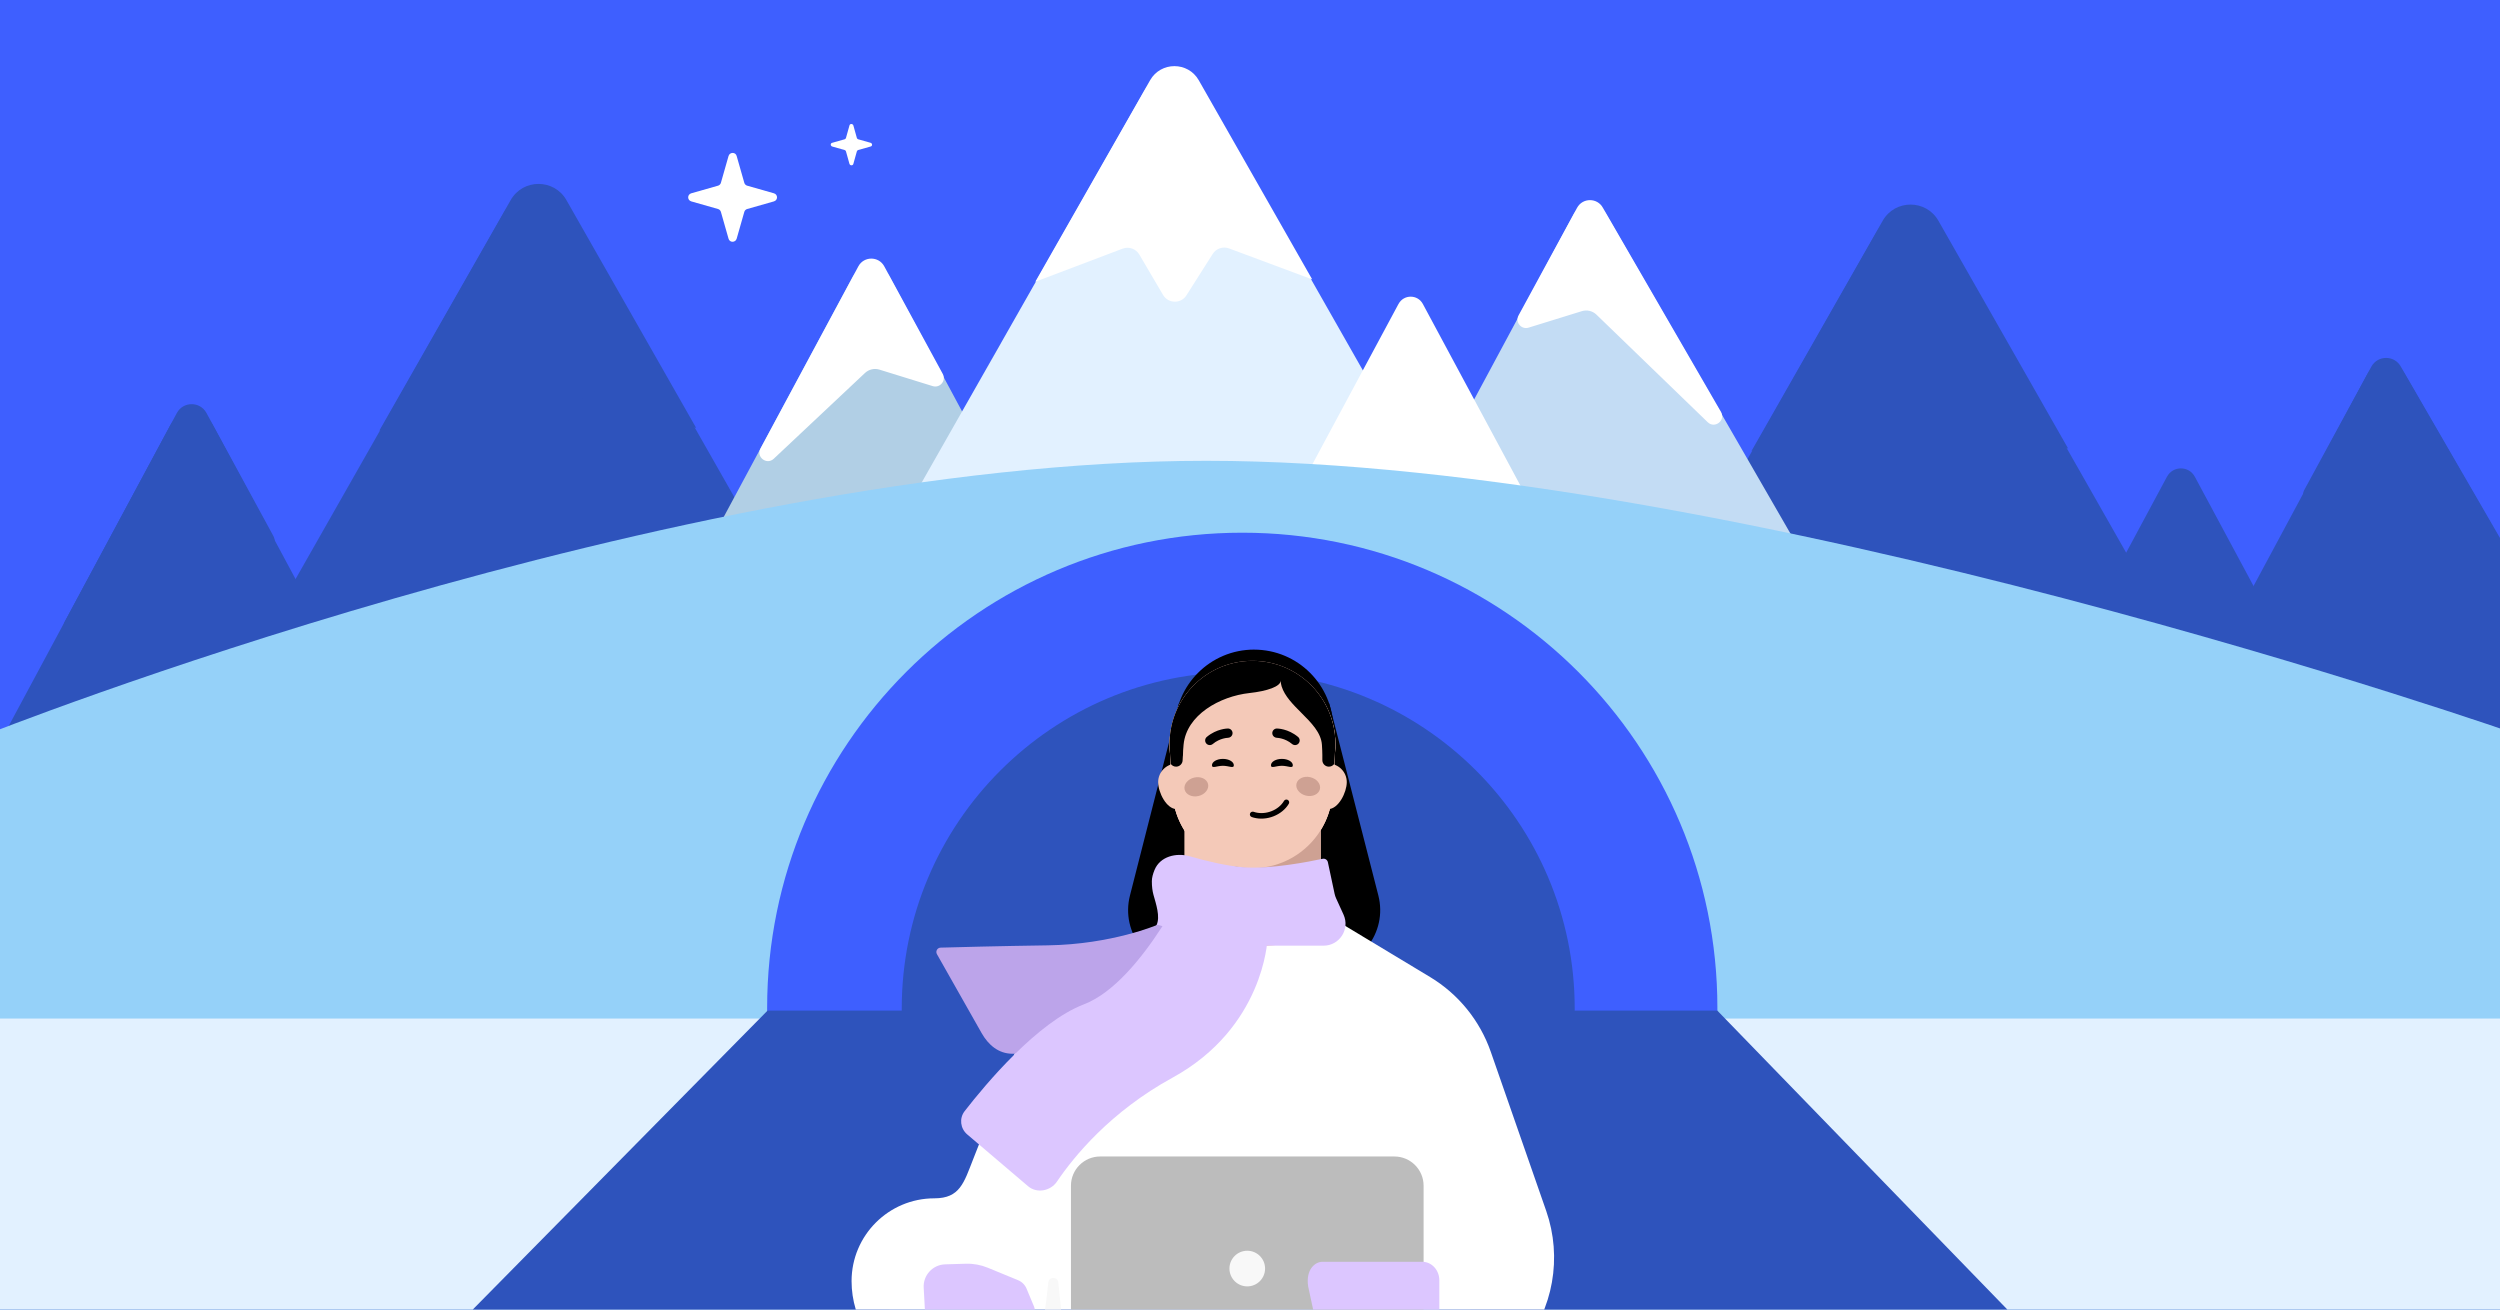 <svg fill="none" height="495" viewBox="0 0 945 495" width="945" xmlns="http://www.w3.org/2000/svg" xmlns:xlink="http://www.w3.org/1999/xlink"><rect x="0" y="0" width="945" height="495" fill="#333333" stroke="none"/><clipPath id="clip0_4153_699"><path d="M0 0H945V495H0Z"/></clipPath><g clip-path="url(#clip0_4153_699)"><path d="M0 0H945V495H0Z" fill="#3e5fff"/><path d="M64.43 160.622-89 446.198 72.423 446.707 233.845 446.198 80.415 160.622C76.995 154.255 67.862 154.255 64.442 160.622H64.43Z" fill="#2e53bc"/><path d="M376.34 133.435 221.891 420.916 383.314 421.425 505.381 332.987 390.287 133.435C387.304 127.881 379.336 127.881 376.352 133.435H376.34Z" fill="#2e53bc"/><path d="M502.331 466.092H270.154L276.618 454.959 276.667 454.886 281.191 447.112 290.287 431.455 309.582 398.261 362.533 307.156 369.397 295.355 380.991 275.405C383.235 271.209 389.263 271.209 391.506 275.405L481.665 430.545 495.709 454.716 502.331 466.104V466.092Z" fill="#c3dcf4"/><g fill="#2e53bc"><path d="M190.601 80.152-55.276 512.578 208.256 696.571 462.172 512.578 216.295 80.152C210.639 70.192 196.257 70.192 190.601 80.152Z"/><path d="M143.39 162.778 181.16 148.468C183.864 147.447 186.909 148.522 188.37 151L198.652 168.496C200.892 172.308 206.395 172.403 208.757 168.673L220.132 150.742C221.634 148.386 224.584 147.392 227.205 148.373L263.16 161.77 214.096 75.626C209.454 67.484 197.683 67.484 193.04 75.626L143.39 162.778Z"/><path d="M30.241 239.355 69.717 202.244C71.391 200.679 73.768 200.121 75.963 200.801L99.006 207.932C102.184 208.914 104.937 205.543 103.348 202.632L78.037 156.097C75.624 151.658 69.232 151.67 66.843 156.121L24.492 234.941C22.528 238.603 27.209 242.205 30.241 239.355Z"/><path d="M434.293 223.584 386.055 176.951C384.381 175.387 382.004 174.829 379.809 175.508L356.766 182.639C353.588 183.621 350.835 180.25 352.424 177.339L377.735 130.804C380.148 126.366 386.54 126.378 388.929 130.829L440.042 219.169C442.006 222.832 437.325 226.434 434.293 223.584Z"/><path d="M300.496 172.389 183.874 389.466 305.759 389.854 427.645 389.466 311.023 172.389C308.767 168.192 302.751 168.192 300.508 172.389H300.496Z"/><path d="M583.049 168.432 429.619 454.009 591.042 454.518 752.464 454.009 599.034 168.432C595.614 162.065 586.482 162.065 583.062 168.432H583.049Z"/><path d="M894.959 141.246 740.51 428.726 901.932 429.235 1024 340.797 908.906 141.246C905.922 135.691 897.954 135.691 894.971 141.246H894.959Z"/></g><path d="M1020.95 473.903H788.773L795.238 462.769 795.286 462.697 799.81 454.923 808.906 439.265 828.201 406.071 881.152 314.966 888.016 303.166 899.61 283.215C901.854 279.019 907.882 279.019 910.125 283.215L1000.28 438.356 1014.33 462.527 1020.95 473.915V473.903Z" fill="#c3dcf4"/><path d="M709.22 87.963 463.343 520.388 726.875 704.382 980.792 520.388 734.914 87.963C729.258 78.002 714.877 78.002 709.22 87.963Z" fill="#2e53bc"/><path d="M662.008 170.588 699.779 156.278C702.482 155.257 705.528 156.333 706.989 158.811L717.271 176.306C719.51 180.119 725.014 180.214 727.376 176.483L738.751 158.552C740.253 156.197 743.202 155.203 745.824 156.183L781.778 169.581 732.715 83.437C728.072 75.295 716.301 75.295 711.659 83.437L662.008 170.588Z" fill="#2e53bc"/><path d="M548.859 247.166 588.336 210.054C590.009 208.49 592.386 207.932 594.581 208.611L617.624 215.742C620.802 216.725 623.555 213.353 621.966 210.442L596.655 163.908C594.242 159.469 587.85 159.481 585.461 163.932L543.111 242.751C541.146 246.414 545.827 250.016 548.859 247.166Z" fill="#2e53bc"/><path d="M952.912 231.394 904.673 184.762C903 183.197 900.623 182.639 898.428 183.318L875.384 190.45C872.207 191.432 869.454 188.06 871.043 185.15L896.354 138.615C898.767 134.176 905.159 134.188 907.548 138.639L958.66 226.98C960.625 230.642 955.944 234.244 952.912 231.394Z" fill="#2e53bc"/><path d="M819.115 180.199 702.493 397.277 824.379 397.665 946.264 397.277 829.642 180.199C827.387 176.003 821.371 176.003 819.127 180.199H819.115Z" fill="#2e53bc"/><path d="M322.349 104.609 188.274 354.16 329.333 354.605 470.392 354.16 336.317 104.609C333.329 99.046 325.348 99.046 322.36 104.609H322.349Z" fill="#b1cfe5"/><path d="M594.911 80.852 459.946 332.067 601.005 332.512 707.674 255.231 607.099 80.852C604.492 75.999 597.529 75.999 594.922 80.852H594.911Z" fill="#c3dcf4"/><path d="M705.009 371.545H502.121L507.77 361.816 507.812 361.752 511.765 354.959 519.714 341.277 536.575 312.27 582.846 232.658 588.844 222.346 598.976 204.913C600.937 201.246 606.204 201.246 608.165 204.913L686.95 340.482 699.222 361.604 705.009 371.555V371.545Z" fill="#c3dcf4"/><path d="M432.603 34.291 217.743 412.166 448.031 572.949 669.916 412.166 455.056 34.291C450.113 25.587 437.546 25.587 432.603 34.291Z" fill="#e2f1ff"/><path d="M391.347 106.493 424.353 93.989C426.715 93.096 429.376 94.036 430.653 96.202L439.639 111.49C441.595 114.821 446.404 114.905 448.469 111.645L458.409 95.976C459.721 93.917 462.299 93.049 464.59 93.905L496.008 105.613 453.134 30.336C449.077 23.221 438.791 23.221 434.734 30.336L391.347 106.493Z" fill="#ffffff"/><path d="M292.472 173.411 326.968 140.981C328.431 139.614 330.508 139.126 332.426 139.72L352.563 145.951C355.339 146.81 357.745 143.863 356.357 141.32L334.239 100.655C332.13 96.776 326.545 96.787 324.457 100.677L287.449 169.553C285.732 172.753 289.823 175.901 292.472 173.411Z" fill="#ffffff"/><path d="M645.553 159.629 603.4 118.879C601.938 117.511 599.861 117.024 597.942 117.617L577.806 123.849C575.029 124.707 572.624 121.761 574.012 119.218L596.13 78.553C598.239 74.674 603.824 74.685 605.912 78.574L650.577 155.771C652.294 158.972 648.203 162.119 645.553 159.629Z" fill="#ffffff"/><path d="M528.635 114.892 426.725 304.585 533.234 304.924 639.744 304.585 537.834 114.892C535.863 111.225 530.606 111.225 528.645 114.892H528.635Z" fill="#ffffff"/><path d="M-6.208 278.061C-6.208 278.061 254.531 174.181 455.939 174.181 657.348 174.181 952.925 278.061 952.925 278.061L942.771 656.091H-16.362L-6.208 278.061Z" fill="#95d1f9"/><path clip-rule="evenodd" d="M649.167 382.629C649.172 382.073 649.174 381.517 649.174 380.961 649.174 281.771 568.765 201.362 469.576 201.362 370.387 201.362 289.978 281.771 289.978 380.961 289.978 381.517 289.98 382.073 289.985 382.629H649.167Z" fill="#3e5fff" fill-rule="evenodd"/><path d="M275.385 58.978C275.843 57.413 278.069 57.413 278.462 58.978L281.343 69.086C281.474 69.608 281.932 70.064 282.456 70.195L292.538 73.064C294.109 73.521 294.109 75.673 292.538 76.129L282.456 78.999C281.932 79.129 281.474 79.586 281.343 80.107L278.462 90.216C278.004 91.781 275.778 91.781 275.385 90.216L272.504 80.107C272.373 79.586 271.915 79.129 271.391 78.999L261.309 76.129C259.738 75.673 259.738 73.521 261.309 73.064L271.391 70.195C271.915 70.064 272.373 69.608 272.504 69.086L275.385 58.978Z" fill="#ffffff"/><path d="M-4 385H972V574H-4Z" fill="#e2f1ff"/><path d="M290.138 382H649.139L849 588H87L290.138 382Z" fill="#2e53bc"/><path d="M321.092 47.429C321.256 46.683 322.328 46.683 322.575 47.429L323.894 52.153C323.977 52.401 324.142 52.567 324.389 52.65L329.088 53.976C329.829 54.224 329.829 55.219 329.088 55.384L324.389 56.71C324.142 56.793 323.977 56.959 323.894 57.208L322.575 61.931C322.411 62.677 321.339 62.677 321.092 61.931L319.773 57.208C319.69 56.959 319.525 56.793 319.278 56.71L314.579 55.384C313.837 55.136 313.837 54.141 314.579 53.976L319.278 52.65C319.525 52.567 319.69 52.401 319.773 52.153L321.092 47.429Z" fill="#ffffff"/><path d="M388.411 430.778 390.398 430.998C391.406 431.11 392.381 431.425 393.265 431.923L411.007 441.915C414.28 443.758 412.652 448.764 408.921 448.331V448.331L388.411 430.778Z" fill="#bca4ea"/><path clip-rule="evenodd" d="M595.234 382.417C595.237 382.023 595.239 381.63 595.239 381.235 595.239 310.99 538.294 254.044 468.048 254.044 397.802 254.044 340.856 310.99 340.856 381.235 340.856 381.63 340.858 382.023 340.862 382.417H595.234Z" fill="#2e53bc" fill-rule="evenodd"/><path d="M445.644 265.868H502.431L521.012 338.475C524.629 352.608 513.953 366.36 499.365 366.36H448.779C434.199 366.36 423.524 352.623 427.126 338.494L445.644 265.868Z" fill="#000000"/><path d="M575.322 509.308 534.032 559.727H432.248L343.929 517.959C330.544 512.103 321.894 498.885 321.894 484.273 321.894 466.988 335.908 452.967 353.201 452.967 362.874 452.967 364.363 447.051 367.908 438.044L384.36 396.208C388.67 385.24 396.48 376.006 406.57 369.923L445.618 346.396H502.536L540.562 369.31C551.28 375.763 559.4 385.77 563.513 397.579L584.465 457.716C590.601 475.327 587.139 494.871 575.322 509.293" fill="#ffffff"/><path d="M403.183 515.588 400.04 484.751C399.812 482.493 396.532 482.478 396.275 484.728L395.358 492.689C393.525 508.543 382.178 521.663 366.756 525.761L353.197 529.367 385.193 567.854 403.191 515.595 403.183 515.588Z" fill="#f8f8f8"/><path d="M474.053 245.548C457.502 245.548 444.086 258.963 444.086 275.514V276.658C444.086 276.704 444.086 276.749 444.086 276.787L444.389 280.627C444.458 281.514 445.2 282.195 446.086 282.195 446.897 282.195 447.594 281.62 447.753 280.824L449.654 271.318C451.184 263.69 456.358 257.289 463.501 254.214H463.516C470.235 251.313 477.848 251.313 484.559 254.214 491.702 257.297 496.876 263.69 498.398 271.318L500.299 280.832C500.459 281.627 501.156 282.203 501.966 282.203 502.852 282.203 503.594 281.521 503.663 280.635L503.966 276.734C503.966 276.734 503.966 276.696 503.966 276.681L503.988 276.734V275.522C503.988 258.971 490.573 245.556 474.022 245.556" fill="#000000"/><path d="M494.224 320.015C489.035 325.143 481.907 328.309 474.06 328.309 471.901 328.309 469.795 328.067 467.765 327.62 466.295 327.294 465.515 329.324 466.833 330.052 470.946 332.332 475.68 333.627 480.71 333.627 485.179 333.627 489.421 332.604 493.193 330.771 494.534 330.12 495.814 329.362 497.026 328.522L494.224 320.015Z" fill="#cea193"/><path d="M527.059 437.149H415.882C409.773 437.149 404.821 442.101 404.821 448.209V510.819C404.821 516.927 409.773 521.879 415.882 521.879H527.059C533.168 521.879 538.12 516.927 538.12 510.819V448.209C538.12 442.101 533.168 437.149 527.059 437.149Z" fill="#bcbcbc"/><path d="M471.464 486.252C475.184 486.252 478.199 483.236 478.199 479.517 478.199 475.798 475.184 472.782 471.464 472.782 467.745 472.782 464.73 475.798 464.73 479.517 464.73 483.236 467.745 486.252 471.464 486.252Z" fill="#f8f8f8"/><path d="M537.606 476.962H499.808C497.178 476.962 493.492 479.815 494.482 486.253L496.554 495.909C497.946 499.109 500.359 501.654 503.342 503.083L534.985 512.66C535.807 513.051 536.702 513.257 537.606 513.257 541.176 513.257 544.068 510.125 544.068 506.259V483.951C544.068 480.085 541.176 476.953 537.606 476.953" fill="#dcc6ff"/><path d="M499.253 293.364V350.187C499.253 351.799 498.224 353.218 496.697 353.711L494.112 354.547C480.684 358.864 466.241 358.864 452.826 354.547L450.258 353.711C448.731 353.218 447.703 351.799 447.703 350.205V293.364H499.259 499.253Z" fill="#f4c9b8"/><path d="M451.8 295.651C451.8 291.766 448.661 288.639 444.795 288.639 440.928 288.639 437.784 291.766 437.784 295.651 437.784 299.535 440.922 305.843 444.795 305.843 448.667 305.843 451.8 299.511 451.8 295.651Z" fill="#f4c9b8"/><path d="M509.081 295.651C509.081 291.766 505.942 288.639 502.07 288.639 498.197 288.639 495.059 291.766 495.059 295.651 495.059 299.535 498.197 305.843 502.07 305.843 505.942 305.843 509.081 299.511 509.081 295.651Z" fill="#f4c9b8"/><path d="M473.427 327.935C457.156 327.935 443.795 315.091 443.145 298.85L442.117 282.404C441.402 264.611 455.635 249.795 473.433 249.795 491.232 249.795 505.459 264.611 504.749 282.404L503.721 298.85C503.072 315.091 489.705 327.935 473.433 327.935H473.427Z" fill="#f4c9b8"/><path d="M473.427 328.175C457.156 328.175 443.795 315.331 443.145 299.09L442.117 282.644C441.402 264.851 455.635 250.035 473.433 250.035 491.232 250.035 505.459 264.851 504.749 282.644L503.721 299.09C503.072 315.331 489.705 328.175 473.433 328.175H473.427Z" fill="#f4c9b8"/><path d="M473.427 328.175C457.156 328.175 443.795 315.331 443.145 299.09L442.117 282.644C441.402 264.851 455.635 250.035 473.433 250.035 491.232 250.035 505.459 264.851 504.749 282.644L503.721 299.09C503.072 315.331 489.705 328.175 473.433 328.175H473.427Z" fill="#f4c9b8"/><path d="M499.254 313.756V327.665C494.161 331.549 487.805 333.822 480.926 333.822 475.707 333.822 470.8 332.517 466.513 330.184 465.118 329.426 465.911 327.268 467.469 327.568 469.405 327.965 471.407 328.176 473.458 328.176 484.335 328.176 493.914 322.415 499.254 313.756Z" fill="#cea193"/><path d="M453.047 300.89C455.492 300.307 457.104 298.277 456.646 296.355 456.189 294.433 453.835 293.346 451.39 293.929 448.944 294.511 447.332 296.541 447.79 298.463 448.248 300.385 450.601 301.472 453.047 300.89Z" fill="#cea193"/><path d="M498.925 298.32C499.383 296.397 497.771 294.367 495.325 293.785 492.88 293.203 490.526 294.289 490.069 296.211 489.611 298.134 491.223 300.164 493.668 300.746 496.114 301.328 498.468 300.242 498.925 298.32Z" fill="#cea193"/><path d="M466.391 289.277C466.391 290.613 464.54 289.468 462.256 289.468 459.973 289.468 458.122 290.613 458.122 289.277 458.122 287.942 459.973 286.859 462.256 286.859 464.54 286.859 466.391 287.942 466.391 289.277Z" fill="#000000"/><path d="M488.691 289.277C488.691 290.613 486.84 289.468 484.556 289.468 482.273 289.468 480.422 290.613 480.422 289.277 480.422 287.942 482.273 286.859 484.556 286.859 486.84 286.859 488.691 287.942 488.691 289.277Z" fill="#000000"/><path d="M465.216 278.514C465.643 278.183 465.914 277.672 465.908 277.101 465.895 276.15 465.119 275.368 464.157 275.374 463.97 275.375 459.91 275.428 456.18 278.55 455.434 279.17 455.337 280.259 455.957 281.017 456.577 281.757 457.678 281.853 458.424 281.234 461.149 278.941 464.143 278.894 464.181 278.893 464.566 278.887 464.921 278.725 465.216 278.514Z" fill="#000000"/><path d="M481.615 278.514C481.188 278.183 480.918 277.672 480.924 277.101 480.936 276.15 481.712 275.368 482.674 275.374 482.861 275.375 486.921 275.428 490.651 278.55 491.397 279.17 491.494 280.259 490.874 281.017 490.254 281.757 489.153 281.853 488.407 281.234 485.682 278.941 482.688 278.894 482.65 278.893 482.265 278.887 481.91 278.725 481.615 278.514Z" fill="#000000"/><path d="M473.852 306.854C473.254 306.693 472.696 306.986 472.513 307.504 472.319 308.044 472.611 308.651 473.152 308.84 473.403 308.926 473.661 309.007 473.917 309.076 478.839 310.395 484.652 308.085 487.171 303.821 487.311 303.578 487.349 303.295 487.28 303.021 487.21 302.747 487.04 302.521 486.793 302.374 486.713 302.322 486.628 302.292 486.529 302.266 486.07 302.143 485.586 302.344 485.346 302.752 483.29 306.244 478.512 308.127 474.45 307.039 474.247 306.984 474.038 306.928 473.842 306.845L473.839 306.856 473.852 306.854Z" fill="#000000"/><path clip-rule="evenodd" d="M504.35 288.742 504.746 282.404C505.456 264.611 491.229 249.795 473.43 249.795 455.632 249.795 441.399 264.611 442.114 282.404L442.508 288.702C442.951 289.36 443.701 289.797 444.556 289.797 445.927 289.797 447.033 288.673 447.033 287.314 447.033 286.682 447.057 286.461 447.106 286.018 447.121 285.876 447.139 285.71 447.16 285.501 447.16 284.372 447.248 282.986 447.398 281.45 448.496 270.224 461.107 263.191 472.321 261.967 478.909 261.248 484.101 259.504 484.101 257.265 484.101 257.97 484.22 258.711 484.453 259.45 485.615 263.141 488.766 266.297 491.904 269.441 495.655 273.197 499.388 276.936 499.689 281.551 499.786 283.046 499.846 284.362 499.846 285.339V287.332C499.846 288.697 500.952 289.797 502.317 289.797 503.158 289.797 503.902 289.381 504.35 288.742Z" fill="#000000" fill-rule="evenodd"/><path d="M436.414 328.833C438.494 323.748 444.585 322.19 449.864 323.713 455.731 325.405 463.553 327.335 470.131 327.834 480.288 328.605 495.04 325.68 499.936 324.622 500.846 324.425 501.743 325.003 501.937 325.914L504.478 337.843C504.604 338.433 504.793 339.007 505.044 339.556L507.852 345.718C510.359 351.216 506.34 357.465 500.298 357.465H442.075C438.09 357.465 435.462 353.316 437.165 349.713V349.713C438.677 346.516 436.928 341.593 435.996 338.181 435.632 336.851 435.399 335.188 435.399 333.11 435.399 331.796 435.811 330.307 436.414 328.833Z" fill="#dcc6ff"/><path d="M437.538 349.564 469.646 358.287C469.646 358.287 456.972 388.955 418.08 394.873 399.36 397.722 388.657 398.391 382.59 398.318 377.419 398.256 373.591 394.992 371.043 390.492L354.163 360.679C353.547 359.592 354.3 358.242 355.549 358.206 361.65 358.033 377.305 357.617 396.089 357.34 420.335 356.983 437.538 349.564 437.538 349.564Z" fill="#bca4ea"/><path d="M451.842 327.501 479.073 355.3C479.073 355.3 477.698 388.455 443.202 407.366 419.738 420.229 405.95 437.138 399.531 446.638 397.106 450.227 391.92 451.206 388.621 448.399L365.621 428.823C362.997 426.589 362.519 422.739 364.632 420.016 372.577 409.776 392.132 386.367 409.662 379.664 432.312 371.005 451.842 327.501 451.842 327.501Z" fill="#dcc6ff"/><path d="M354.946 505.243C351.967 504.017 349.952 501.182 349.773 497.962L349.155 486.754C348.893 482.056 352.558 478.065 357.259 477.925L365.067 477.689C367.921 477.602 370.752 478.118 373.391 479.205L384.813 483.906C386.277 484.508 387.441 485.67 388.05 487.131L390.895 493.956C391.609 495.667 390.647 497.606 388.864 498.073L360.278 505.605C358.513 506.071 356.646 505.943 354.961 505.249" fill="#dcc6ff"/></g></svg>